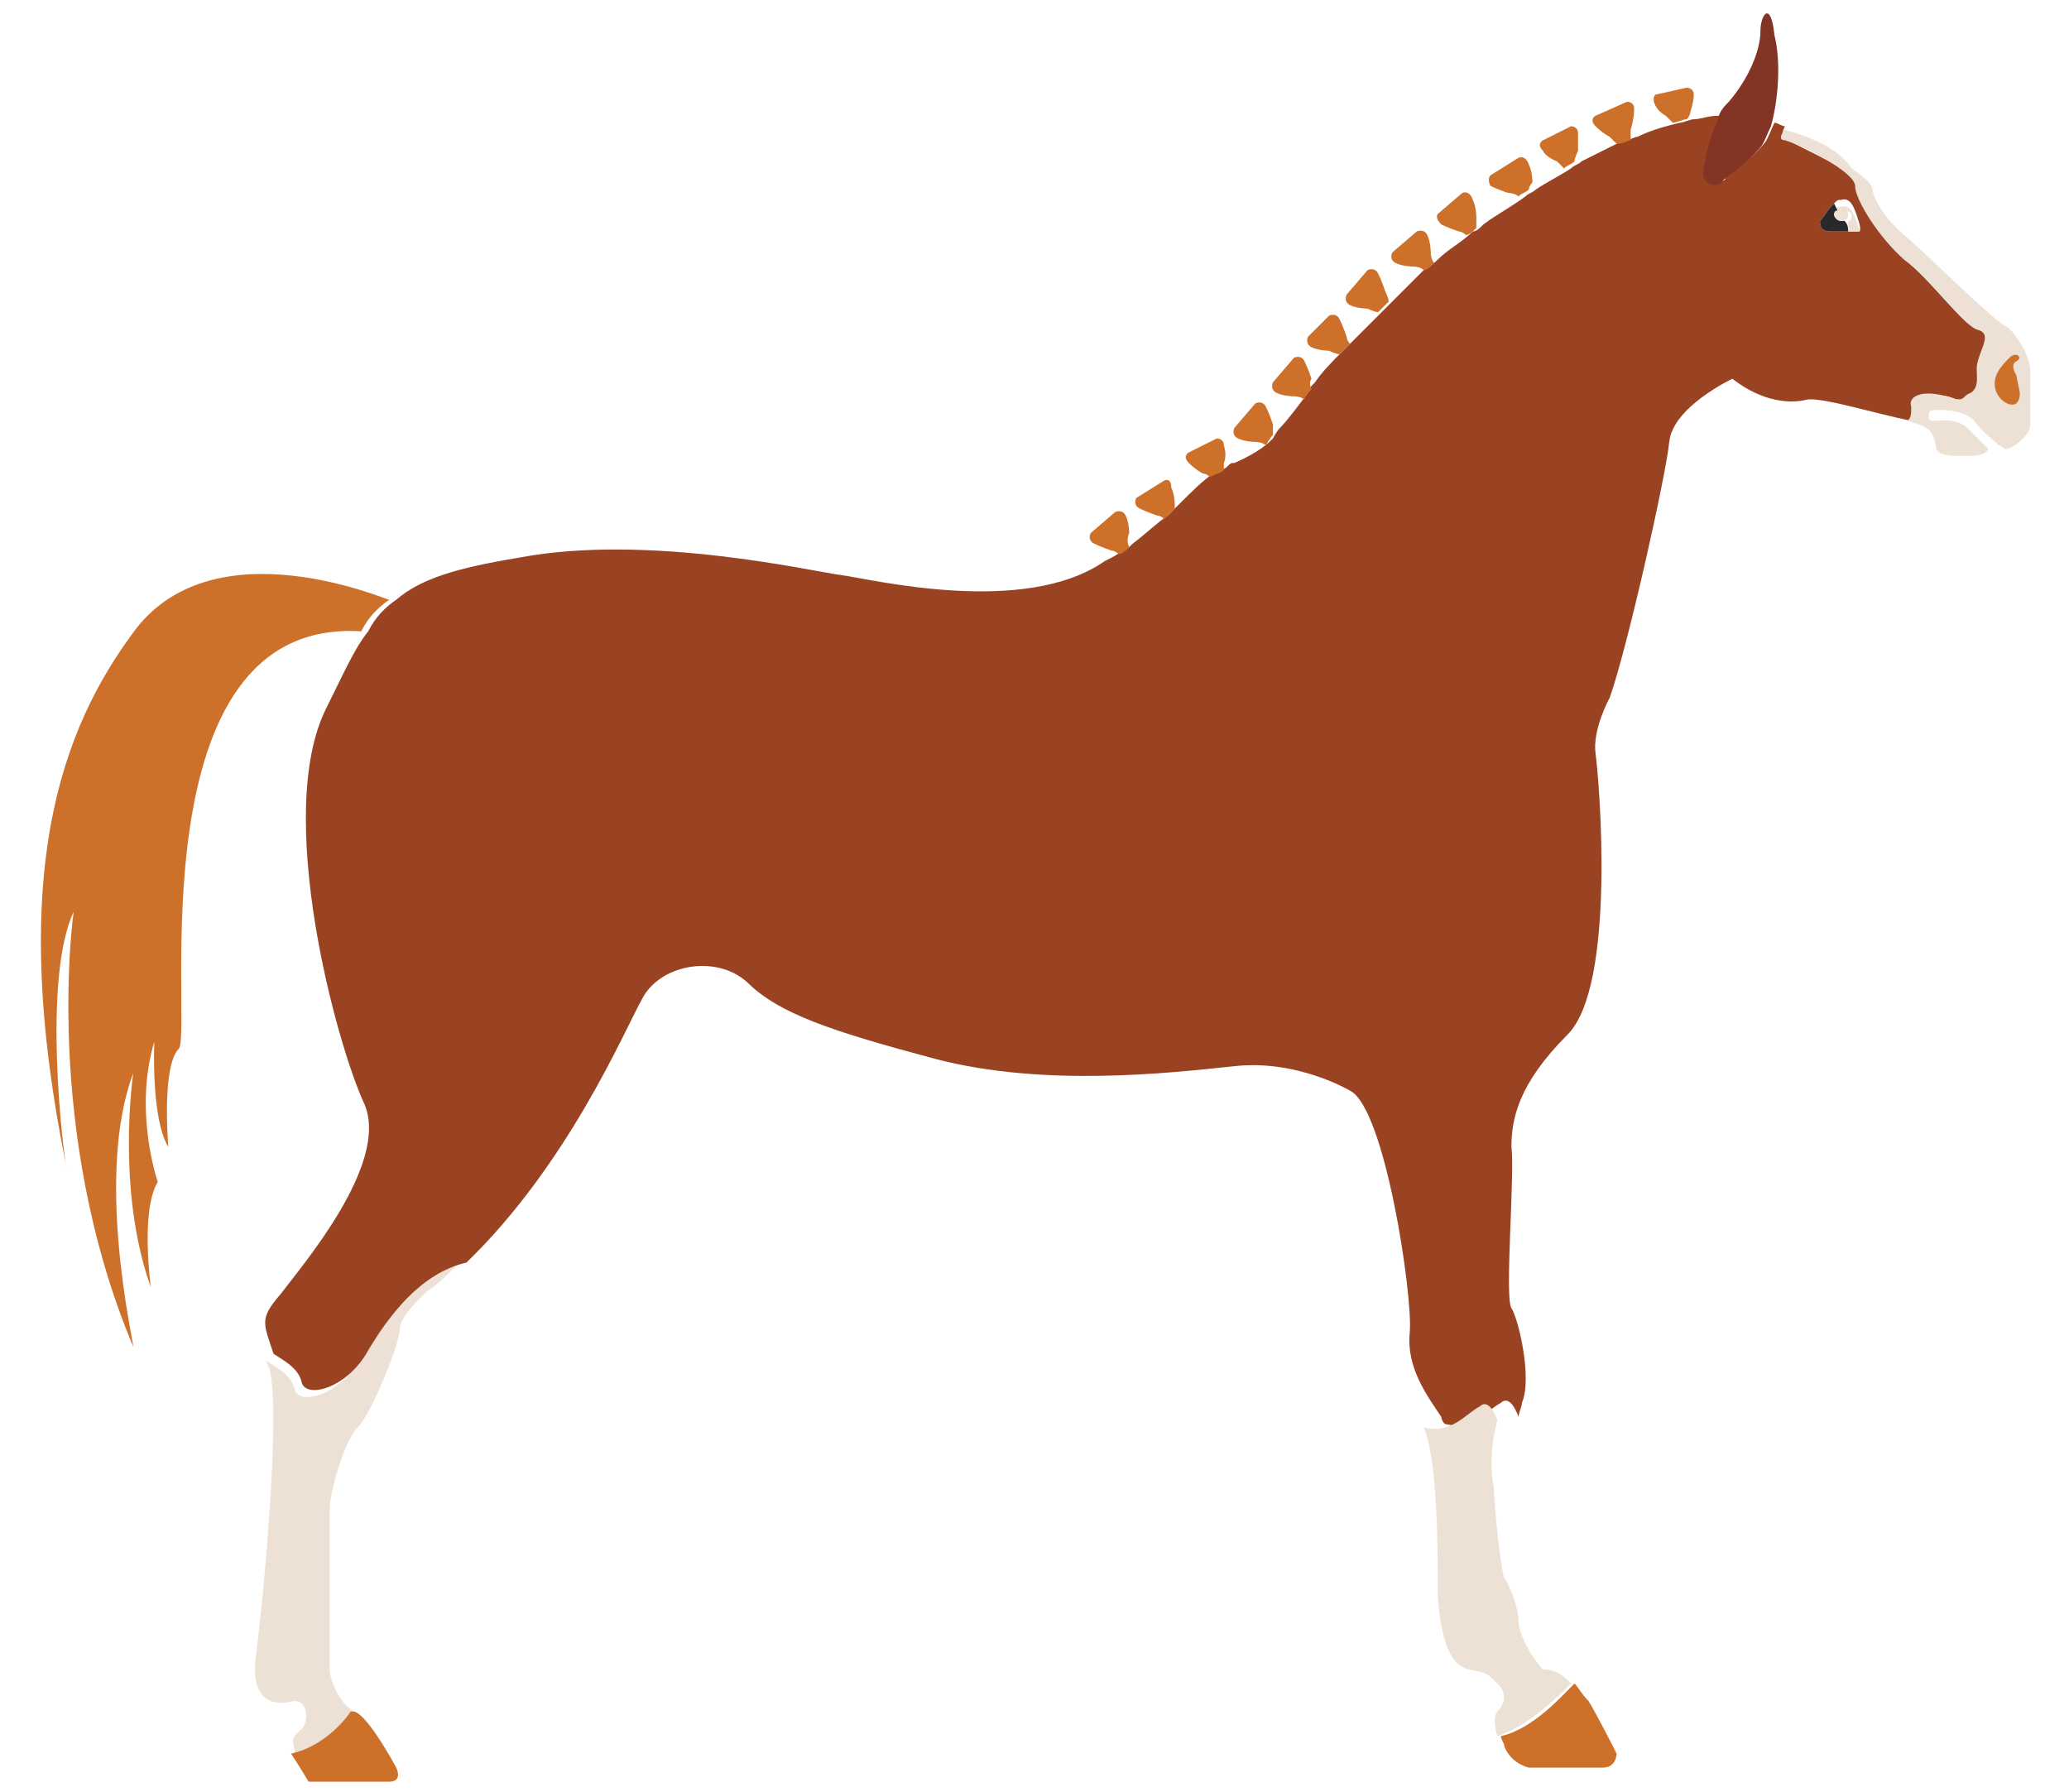 <?xml version="1.0" encoding="utf-8"?>
<!-- Generator: Adobe Illustrator 24.1.0, SVG Export Plug-In . SVG Version: 6.00 Build 0)  -->
<svg version="1.1" id="Layer_1" xmlns="http://www.w3.org/2000/svg" xmlns:xlink="http://www.w3.org/1999/xlink" x="0px" y="0px"
	 width="59px" height="51.1px" viewBox="0 0 59 51.1" style="enable-background:new 0 0 59 51.1;" xml:space="preserve">
<style type="text/css">
	.st0{display:none;}
	.st1{display:inline;fill:#8D8075;}
	.st2{display:inline;fill:#3C3736;}
	.st3{display:inline;fill:#2A2929;}
	.st4{display:inline;}
	.st5{fill:#2A2929;}
	.st6{fill:#FFFFFF;}
	.st7{fill:#090C11;}
	.st8{display:inline;fill:#090C11;}
	.st9{display:inline;fill:#D9A970;}
	.st10{display:inline;fill:#ECE1D4;}
	.st11{display:inline;fill:#7C2829;}
	.st12{display:inline;fill:#54262A;}
	.st13{display:inline;fill:#65262C;}
	.st14{display:inline;fill:#B6926E;}
	.st15{display:inline;fill:#CEA373;}
	.st16{display:inline;fill:none;stroke:#312C2E;stroke-width:0.243;stroke-miterlimit:10;}
	.st17{fill:#ECE1D4;}
	.st18{fill:#CD712A;}
	.st19{fill:#994323;}
	.st20{fill:#843424;}
</style>
<g class="st0">
	<path class="st1" d="M13.4,50.8c-2.1,0.5-3.3,0-3.3,0l-0.3-1c0.8-0.7,2.1-1.1,2.7-1.3c0.5,0.5,0.7,1.6,1,1.9
		C13.9,50.8,13.4,50.8,13.4,50.8z"/>
	<path class="st2" d="M53.5,8.9c-0.1,0.1-0.3,0.2-0.2,0.3c0.2,0.2,0.4,0.6,0.3,1.1c0,0-0.3-0.6-0.6-0.8c-0.2-0.2-0.4-0.4-0.4-0.6
		c0,0.2-0.1,0.4,0,0.7c0.2,0.5-0.1,0.5-0.1,0.5s0-0.3-0.3-0.5c-0.3-0.2-0.7-1-0.7-1.6c0-0.5-0.2-0.8-0.4-1c0,0-0.7-0.3-0.9-0.8
		S49.6,6,49.3,5.7c0,0,0,0-0.1,0c-0.1-0.1-0.3-0.2-0.5-0.5c0,0,0,0,0-0.1c0,0,0,0,0-0.1c0,0,0,0,0-0.1c0,0,0,0,0-0.1c0,0,0,0,0-0.1
		c0-0.1-0.1-0.1-0.1-0.2c0,0,0-0.1,0-0.1c0,0,0-0.1,0-0.1c0,0,0-0.1,0-0.1c0,0,0-0.1,0-0.1c0,0,0-0.1,0-0.1c0,0,0,0,0-0.1
		c0,0,0,0,0-0.1c0,0,0,0,0-0.1c0,0,0,0,0-0.1c0,0,0,0,0,0c0,0,0,0-0.1,0c0,0,0,0-0.1,0c0,0,0,0,0,0c0,0,0,0,0,0c0,0,0,0-0.1,0
		c0,0,0,0-0.1,0c0,0,0,0,0,0c0,0,0,0,0,0c-0.2,0-0.4-0.1-0.4-0.1c0,0,0,0-0.1-0.1c0-0.1-0.2-0.3-0.2-0.7c-0.3,0.2-0.6,0.6-0.5,0.9
		c0,0.1,0,0.3,0,0.4c0,0.3-0.3,0.5-0.5,0.6c-0.2,0.1-0.5,0.2-0.7,0.5c-0.3,0.3-0.2,0.9,0.1,1.2C45.8,6.8,46,7,46.1,7.3
		c0.1,0.5-0.5,0.9-0.4,1.4c-0.2-0.2-0.2-0.5-0.1-0.8c0-0.1,0.1-0.2,0.1-0.2c0.1-0.3-0.3-0.5-0.5-0.6c0.3,0.2,0.2,0.7,0,1
		c-0.2,0.3-0.4,0.6-0.3,1c0.1,0.3,0.4,0.6,0.3,0.8c-0.1,0.1-0.2,0.2-0.3,0.3c0,0-0.1,0.1-0.1,0.1c-0.1-0.1-0.1-0.2-0.2-0.3
		c0-0.1-0.1-0.1-0.1-0.2c-0.1-0.2-0.1-0.5-0.1-0.7c0,0-0.1,0.1-0.1,0.1C44.1,9.4,44,9.5,44,9.6c0,0.2,0.2,0.3,0.3,0.4
		c0.1,0.2,0.1,0.3,0,0.5c-0.2,0.1-0.3,0.2-0.4,0.3c-0.2,0.2-0.2,0.5-0.1,0.7c0.1,0.1,0.1,0.2,0.2,0.2c0.2,0.3,0.2,0.7-0.1,1
		c-0.1,0.1-0.1,0.1-0.2,0.2c-0.2,0.2-0.1,0.5,0.1,0.8c-0.1-0.1-0.3-0.2-0.4-0.4c-0.1-0.1-0.3-0.3-0.2-0.5c0.1-0.3,0.4-0.4,0.5-0.6
		c-0.1-0.1-0.2-0.2-0.3-0.4c0,0.2-0.1,0.5-0.3,0.7c-0.1,0.1-0.4,0.2-0.4,0.4c-0.1,0.2,0.1,0.5,0.3,0.7c0.3,0.4,0.5,0.9,0.2,1.3
		c-0.1,0.2-0.4,0.3-0.5,0.5c-0.2,0.3,0,0.8-0.2,1.2c-0.1,0.2-0.3,0.3-0.4,0.5c-0.3,0.4-0.4,0.9-0.2,1.4c-0.4-0.2-0.6-0.7-0.5-1.1
		c0-0.2,0.1-0.4,0.1-0.7c0-0.1,0-0.2-0.1-0.3c0,0.2-0.1,0.5-0.2,0.8c-0.2,0.3-0.4,0.6-0.4,1c0,0.2,0.1,0.3,0.1,0.5
		c0.1,0.6-0.1,1.2-0.6,1.5c0.2-0.3,0.4-0.8,0.3-1.1c-0.1-0.1-0.2-0.2-0.2-0.4c-0.2-0.4-0.2-0.9,0-1.2c-0.2,0.3-0.5,0.7-0.5,1.1
		c0,0.3,0.1,0.7,0.1,1c0.1,0.3,0.1,0.7-0.2,0.9c-0.1,0.1-0.2,0.2-0.3,0.3c-0.3,0.3-0.4,0.7-0.4,1c-0.2-0.8,0-1.8,0-1.8
		c-0.6,0.6-0.6,1.4-0.5,1.8c0.1,0.5-0.1,0.9-0.5,1.1c-0.4,0.2-0.8,1.3-0.8,1.3s-0.5-0.8-0.1-1.3c0.4-0.5-0.5-0.6-0.6-0.1
		c-0.2,0.5-0.8,1.2-1.4,1.3c-0.6,0.1-1,0.9-1,0.9c-0.2-0.8,0.2-1.1,0.4-1.2c0.2-0.1,1-1,1-1s-0.9,0-1.4,0.8c-0.5,0.8-2,1.1-2,1.1
		c0.8-0.5,0.6-1.4,0.6-1.4c-0.1,0.5-0.8,0.9-1.5,0.9s-1.6,1-1.6,1c0-0.9,0.9-1.6,1.3-1.8c0.4-0.2,0.2-0.8,0.2-0.8
		c-1.4,0.2-2.2,2.2-2.2,2.2c-0.3-1.4,1-2.8,1-2.8c-1,0.1-1.5,2-1.5,2c0-0.7,0.5-2.5,1.3-2.7c0.8-0.3,1.1-2.1,1.1-2.5
		c0-0.4,0.7-1.2,0.7-1.3c0,0-0.5,0.4-1.1,0.5c-0.6,0.1-5.8,0.6-9.3-0.8c0,0-4.6-1.6-8.4,1.7c-0.6,0.5-1,1-1.4,1.4
		c-2.2,2.8-1.6,5.6-1.1,7c0.6,1.6,1.7,4.8,0.5,6.3c-1.2,1.5-2.9,3-2.6,3.7c0.3,0.6,1,7.9,0.8,8.3c-0.2,0.4-0.5,0.9-0.4,1.3
		c0.1,0.4,0.4,0.8,0.7,0.8s0.4,0.5,0,0.8c0,0-0.1,0.1-0.1,0.1c-0.3,0.4-0.3,1-0.2,1.6c0,0-0.1-0.3,0.2-0.5C9.2,49.2,9.3,49,9.3,49
		s0,0.5-0.2,0.6c-0.1,0.2-0.2,0.6,0,0.9c0,0,0.3-0.9,0.6-1l0.1,0.3c0.8-0.7,2.1-1.1,2.7-1.3c0,0,0,0-0.1-0.1
		c-0.5-0.5-1.1-2.2-1.4-4.2s-0.7-4.6,0.5-5.5c1.1-0.9,6.2-6.6,6.7-8.4c0.5-1.8,2.7-1.5,3.9-0.9c1.2,0.6,4,2,6.9,2s10-0.4,10.1,0.3
		c0.1,0.7,0.3,5.8,0.3,5.8s-0.4,1.1-0.3,1.5c0.1,0.4,0.4,1.1,0.7,1.7c0.3,0.6,0.4,3.2,0.1,4.8s-0.5,2.1-0.5,2.8
		c0.1,0.7,0,1.4-0.4,1.5c0.1,0,0.7-0.2,0.7-0.8c0-0.6,0.2-0.9,0.2-0.9s0,1.2,0,1.4c0.1,0.2-0.3,0.8-0.9,0.8c0,0,1,0.1,1.2-0.2
		c0,0,0.1,0.3,0.5,0.4c0,0-0.2-0.7,0-0.9c0,0,0.1,0.1,0.2,0.3c0.9-1,2.4-1.3,2.9-1.4c-0.5-0.5-0.9-1-1-1.1c-0.3-0.3-1-4.7-0.7-5.9
		c0.3-1.2,0.5-3,0.2-3.6c-0.3-0.7,0.4-4.3,0.7-4.9c0.3-0.6,0.3-1.5,0.3-2.2c0,0,0.8-1.2,1.5-1.8c0.7-0.6,2-3.1,1.6-5.2
		c-0.5-2.2,0.5-4.5,0.5-5.4c0-0.8,0-5.3,0.5-6.7c0,0,2.8,1.4,3.6,2.5c0,0,0.2,0.2,0.2,0.7c0,0,0.1,0.8,1,0.8c0.1,0,0.1,0,0.2,0
		c-0.1-0.1-0.2-0.2-0.3-0.4c-0.1-0.4-0.7-1.8-1.2-2.1c0,0,0,0,0-0.1c0,0,0,0,0.1,0c0.6,0.3,1.1,1.6,1.3,2.2c0.1,0.2,0.2,0.4,0.4,0.5
		c0.5,0,0.6-0.1,1,0c0.4,0.1,0.8,0,0.9-0.4c0.1-0.4,0.8-1.2,0.8-1.5C55.5,13.4,54.7,10.5,53.5,8.9z M53.9,14.4
		c-0.3,0-0.5-0.1-0.5-0.5c0-0.4,0.2-0.7,0.4-0.9c0.2-0.2,0.2,0,0.2,0s-0.2,0.3,0,0.5C54.1,13.7,54.2,14.4,53.9,14.4z"/>
	<path class="st3" d="M47.3,3c-0.3,0.2-0.6,0.6-0.5,0.9c0,0.1,0,0.3,0,0.4c0,0.3-0.3,0.5-0.5,0.6c-0.2,0.1-0.5,0.2-0.7,0.5
		c-0.3,0.3-0.2,0.9,0.1,1.2C45.8,6.8,46,7,46.1,7.3c0.1,0.5-0.5,0.9-0.4,1.4c-0.2-0.2-0.2-0.5-0.1-0.8c0-0.1,0.1-0.2,0.1-0.2
		c0.1-0.3-0.3-0.5-0.5-0.6c0.3,0.2,0.2,0.7,0,1c-0.2,0.3-0.4,0.6-0.3,1c0.1,0.3,0.4,0.6,0.3,0.8c-0.1,0.1-0.2,0.2-0.3,0.3
		c0,0-0.1,0.1-0.1,0.1c-0.1-0.1-0.1-0.2-0.2-0.3c0-0.1-0.1-0.1-0.1-0.2c-0.1-0.2-0.1-0.5-0.1-0.7c0,0-0.1,0.1-0.1,0.1
		C44.1,9.4,44,9.5,44,9.6c0,0.2,0.2,0.3,0.3,0.4c0.1,0.2,0.1,0.3,0,0.5c-0.2,0.1-0.3,0.2-0.4,0.3c-0.2,0.2-0.2,0.5-0.1,0.7
		c0.1,0.1,0.1,0.2,0.2,0.2c0.2,0.3,0.2,0.7-0.1,1c-0.1,0.1-0.1,0.1-0.2,0.2c-0.2,0.2-0.1,0.5,0.1,0.8c-0.1-0.1-0.3-0.2-0.4-0.4
		c-0.1-0.1-0.3-0.3-0.2-0.5c0.1-0.3,0.4-0.4,0.5-0.6c-0.1-0.1-0.2-0.2-0.3-0.4c0,0.2-0.1,0.5-0.3,0.7c-0.1,0.1-0.4,0.2-0.4,0.4
		c-0.1,0.2,0.1,0.5,0.3,0.7c0.3,0.4,0.5,0.9,0.2,1.3c-0.1,0.2-0.4,0.3-0.5,0.5c-0.2,0.3,0,0.8-0.2,1.2c-0.1,0.2-0.3,0.3-0.4,0.5
		c-0.3,0.4-0.4,0.9-0.2,1.4c-0.4-0.2-0.6-0.7-0.5-1.1c0-0.2,0.1-0.4,0.1-0.7c0-0.1,0-0.2-0.1-0.3c0,0.2-0.1,0.5-0.2,0.8
		c-0.2,0.3-0.4,0.6-0.4,1c0,0.2,0.1,0.3,0.1,0.5c0.1,0.6-0.1,1.2-0.6,1.5c0.2-0.3,0.4-0.8,0.3-1.1c-0.1-0.1-0.2-0.2-0.2-0.4
		c-0.2-0.4-0.2-0.9,0-1.2c-0.2,0.3-0.5,0.7-0.5,1.1c0,0.3,0.1,0.7,0.1,1c0.1,0.3,0.1,0.7-0.2,0.9c-0.1,0.1-0.2,0.2-0.3,0.3
		c-0.3,0.3-0.4,0.7-0.4,1c-0.2-0.8,0-1.8,0-1.8c-0.6,0.6-0.6,1.4-0.5,1.8c0.1,0.5-0.1,0.9-0.5,1.1c-0.4,0.2-0.8,1.3-0.8,1.3
		s-0.5-0.8-0.1-1.3c0.4-0.5-0.5-0.6-0.6-0.1c-0.2,0.5-0.8,1.2-1.4,1.3c-0.6,0.1-1,0.9-1,0.9c-0.2-0.8,0.2-1.1,0.4-1.2
		c0.2-0.1,1-1,1-1s-0.9,0-1.4,0.8c-0.5,0.8-2,1.1-2,1.1c0.8-0.5,0.6-1.4,0.6-1.4c-0.1,0.5-0.8,0.9-1.5,0.9s-1.6,1-1.6,1
		c0-0.9,0.9-1.6,1.3-1.8c0.4-0.2,0.2-0.8,0.2-0.8c-1.4,0.2-2.2,2.2-2.2,2.2c-0.3-1.4,1-2.8,1-2.8c-1,0.1-1.5,2-1.5,2
		c0-0.7,0.5-2.5,1.3-2.7c0.8-0.3,1.1-2.1,1.1-2.5c0-0.4,0.7-1.2,0.7-1.3c0,0,0,0,0,0c0.3-0.4,2.1-1.6,2.5-1.8
		c0.4-0.2,0.4-0.7,0.4-1.1c0.1-0.4,0.3-0.5,0.5-0.6c0.2-0.1,0.5-0.3,0.6-0.6c0.1-0.3,0.3-0.5,0.6-0.6c0.3-0.1,0.5-0.2,0.6-0.6
		c0.1-0.3,0.3-0.8,0.6-1c0.3-0.3,0.2-0.9,0.3-1.3c0.1-0.4,0.7-0.8,0.7-0.8c-0.6-0.1-0.9,0.5-0.9,0.5c0-0.3,0.3-1,0.9-1.1
		c0.6-0.1,0.8-0.7,1-1.1c0.2-0.4,0.5-0.5,0.8-0.5c0.2-0.1,0.6-0.4,0.8-0.6c0.3-0.2,0.2-0.3,0-0.3c-0.2,0-0.4,0.1-0.5,0.3
		C40.3,6.2,40,6.4,40,6.4c0.2-0.3,0.3-1.1,0.9-1.1c0.6,0,0.8-0.1,0.9-0.4c0.1-0.2,0.1-0.4,0.3-0.5c0.2-0.1,0.7-0.2,0.7-0.4
		c0-0.2,0.7-0.5,0.9-0.6c0.2-0.1,0.7-0.3,0.8-0.6c0.1-0.2-0.5,0-0.6,0.2c-0.1,0.2-0.2,0.3-0.5,0.4c-0.2,0.2-0.6,0.1-0.6,0.1
		c0.3,0,0.6-0.3,0.8-0.8c0.2-0.5,0.6-0.4,0.9-0.4c0.3,0,0.5,0.1,1-0.3c0.5-0.4,0.7-0.3,1.1-0.2C46.8,2,46.9,2,47.3,1.9
		C47.2,2.4,47.2,2.8,47.3,3z"/>
	<path class="st3" d="M53.5,8.9C53.5,8.9,53.5,8.9,53.5,8.9C53.5,8.9,53.5,8.9,53.5,8.9c-0.1,0.1-0.3,0.2-0.2,0.3
		c0.2,0.2,0.4,0.6,0.3,1.1c0,0-0.3-0.6-0.6-0.8c-0.2-0.2-0.4-0.4-0.4-0.6c0,0.2-0.1,0.4,0,0.7c0.2,0.5-0.1,0.5-0.1,0.5
		s0-0.3-0.3-0.5c-0.3-0.2-0.7-1-0.7-1.6c0-0.5-0.2-0.8-0.4-1c0,0-0.7-0.3-0.9-0.8S49.6,6,49.3,5.7c0,0,0,0-0.1,0
		c-0.1-0.1-0.3-0.2-0.5-0.5c0,0,0,0,0-0.1c0,0,0,0,0-0.1c0,0,0,0,0-0.1c0,0,0,0,0-0.1c0,0,0,0,0-0.1c0-0.1-0.1-0.1-0.1-0.2
		c0,0,0-0.1,0-0.1c0,0,0-0.1,0-0.1c0,0,0-0.1,0-0.1c0,0,0-0.1,0-0.1c0,0,0-0.1,0-0.1c0,0,0,0,0-0.1c0,0,0,0,0-0.1c0,0,0,0,0-0.1
		c0,0,0,0,0-0.1c0,0,0,0,0,0c0,0,0,0,0,0h0c0,0,0,0,0.1,0c0,0,0,0,0,0c0,0,0.2-0.2,0.3-0.6c0-0.1,0.1-0.3,0.1-0.5c0-0.3,0-0.6,0-0.8
		c0.4,0,0.8,0.1,1,0.2c0.1,0,0.1,0.1,0.2,0.1c0,0,0,0,0,0c0.3,0.1,0.7,0.2,0.7,0.2c0.2,0,0.5,0.1,0.7,0.3c1,0.6,1.4,2,1.6,2.2
		c0.3,0.2,0.6,0.6,0.7,1c0.1,0.4-0.1,0.5,0.1,0.8C54,7,54,7.2,53.9,7.6C53.8,8,53.9,8,54,8.4c0.1,0.4,0.1,0.9,0.1,0.9
		C54,9.1,53.6,8.9,53.5,8.9z"/>
	<path class="st3" d="M48.4,3.8L48.4,3.8C48.4,3.8,48.4,3.8,48.4,3.8C48.4,3.8,48.4,3.8,48.4,3.8z"/>
	<path class="st1" d="M45.5,50.7c-1,0.6-3,0.3-3.4,0.2c-0.3-0.1-0.7-0.7-0.9-1c0.9-1,2.4-1.3,2.9-1.4c0.6,0.7,1.2,1.4,1.4,1.7
		C45.9,50.7,45.5,50.7,45.5,50.7z"/>
	<path class="st3" d="M53.9,14.4c-0.3,0-0.5-0.1-0.5-0.5c0-0.4,0.2-0.7,0.4-0.9c0.2-0.2,0.2,0,0.2,0s-0.2,0.3,0,0.5
		C54.1,13.7,54.2,14.4,53.9,14.4z"/>
	<g class="st4">
		<path class="st5" d="M52.9,15.6c-0.1,0-0.1,0-0.2,0c-0.1-0.1-0.2-0.2-0.3-0.4c-0.1-0.4-0.7-1.8-1.2-2.1c0,0,0,0,0-0.1
			c0,0,0,0,0.1,0c0.6,0.3,1.1,1.6,1.3,2.2C52.6,15.4,52.8,15.5,52.9,15.6z"/>
	</g>
	<g class="st4">
		<path class="st6" d="M50.3,7.3c0,0,0,0-0.3,0c-0.3,0-0.6-0.2-0.7-0.3c-0.1-0.1-0.3-0.2-0.2-0.3c0.1,0,0.2-0.2,0.3-0.2
			c-0.1,0.1-0.1,0.2-0.1,0.3c0,0.2,0.2,0.4,0.4,0.4c0.2,0,0.4-0.2,0.4-0.4c0-0.1,0-0.1,0-0.2c0.1,0.1,0.2,0.3,0.2,0.5
			C50.5,7.4,50.3,7.3,50.3,7.3z"/>
		<path class="st7" d="M50.2,6.6c-0.1-0.1-0.2-0.1-0.3-0.1c-0.1,0-0.2,0-0.3,0.1c-0.1,0.1-0.1,0.2-0.1,0.3c0,0.2,0.2,0.4,0.4,0.4
			c0.2,0,0.4-0.2,0.4-0.4C50.2,6.7,50.2,6.7,50.2,6.6z M49.7,6.7C49.7,6.7,49.6,6.7,49.7,6.7c-0.1-0.1,0-0.2,0-0.2
			C49.8,6.6,49.8,6.6,49.7,6.7C49.8,6.7,49.8,6.7,49.7,6.7z"/>
		<path class="st6" d="M49.8,6.6C49.8,6.7,49.8,6.7,49.8,6.6c-0.1,0.1-0.2,0-0.2,0C49.6,6.6,49.7,6.6,49.8,6.6
			C49.8,6.6,49.8,6.6,49.8,6.6z"/>
	</g>
	<path class="st2" d="M48.9,1.9c0,0.2,0,0.5,0,0.8c0,0.2,0,0.4-0.1,0.5c-0.1,0.4-0.3,0.5-0.3,0.6c0,0,0,0,0,0c0,0,0,0-0.1,0
		c0.3-0.5,0.2-1.4,0.1-1.5c0,0,0-0.2-0.1-0.4c0-0.4,0-1,0-1.3c0-0.4-0.4-0.3-0.4-0.3c0.4-0.4,0.8-0.3,0.7-0.1
		c-0.1,0.2-0.1,0.6,0,0.9C48.8,1.2,48.9,1.5,48.9,1.9z"/>
	<path class="st8" d="M48.4,3.8L48.4,3.8C48.4,3.8,48.4,3.8,48.4,3.8c-0.1,0-0.1,0-0.1,0c0,0,0,0-0.1,0c0,0,0,0,0,0c0,0,0,0,0,0
		c0,0,0,0-0.1,0c0,0,0,0-0.1,0c0,0,0,0,0,0c0,0,0,0,0,0c-0.2,0-0.4-0.1-0.4-0.1c0,0,0,0-0.1-0.1c0-0.1-0.2-0.3-0.2-0.7
		c0-0.3,0-0.6,0-1.1c0-0.2,0.1-0.4,0.2-0.6c0.2-0.5,0.4-0.8,0.6-1c0,0,0.4-0.1,0.4,0.3c0,0.3,0,0.9,0,1.3c0,0.2,0,0.4,0.1,0.4
		C48.6,2.3,48.7,3.3,48.4,3.8z"/>
	<path class="st3" d="M10.7,33.4c-1.2,1.5-2.9,3-2.6,3.7c0.3,0.6,1,7.9,0.8,8.3c-0.2,0.4-0.5,0.9-0.4,1.3c0.1,0.4,0.4,0.8,0.7,0.8
		s0.4,0.5,0,0.8c0,0-0.1,0.1-0.1,0.1c-0.2-0.1-0.4-0.1-0.8,0c-0.7,0.1-1.2,0-1.2,0c0.2-0.4,0.4-1.4,0.4-1.6
		c-0.2,0.9-0.8,1.5-0.8,1.5c-0.2-0.2-0.8-0.2-0.8-0.2c0.3-0.2,0.7-1.4,0.6-1.8c0-0.4,0.3-1.1,0.3-1.2c0,0,0,0-0.1,0
		c-0.1,0-0.5,0.5-0.6,1.4c-0.1,0.9-0.7,1.3-0.7,1.3c-0.1-0.2-0.6-0.2-1-0.1c-0.5,0.1-0.9-0.4-0.9-0.4c0.9-0.6,1.4-2.6,1.4-2.6
		c-0.4,1-1.3,1.3-1.4,1.3c1-0.7,1.1-2.1,1.2-2.5c0-0.4,0.6-1.1,0.6-1.1c-0.8,0.1-1.1,1.2-1.1,1.2c-0.1-1,0.5-1.2,1-1.8
		c0.5-0.6,0.7-1.6,0.7-1.6c-0.9,0.4-1,1.8-1,1.8c-0.1-1.7,0.8-2.4,1.1-2.7c0.3-0.3-0.1-0.4,0.1-1C6.3,37.7,7,37.6,6.7,37
		c-0.3-0.6,0.1-1.4,0.1-1.4c-0.3,0.2-0.3,0.8-0.3,0.8c-0.1-0.6,0-1.1,0.5-1.5c0.5-0.4,0.2-1.3,0.1-1.9c0-0.5,0.4-1.4,0.4-1.4
		c-0.5,0.2-0.6,1.2-0.6,1.2c-0.1-0.4,0.1-1.4,0.4-1.9c0.4-0.5,0.3-0.8,0.3-1.7C7.5,28.2,8,27.6,8,27.6c-0.4,0-0.5,0.5-0.5,0.5
		c0-0.4,0.4-1,0.7-1.3c0.3-0.3,0.3-0.9,0.3-0.9c-0.2,0.1-0.3,0.5-0.3,0.5c0-0.3,0.2-1,0.4-1.2c0.3-0.2,0.3-1.2,0.3-1.2
		c0.4-2.2,1.6-3.3,2.3-3.8c-2.2,2.8-1.6,5.6-1.1,7C10.7,28.7,11.9,31.9,10.7,33.4z"/>
	<path class="st8" d="M51.4,0.9v1.8c-0.2-0.1-0.4-0.2-0.7-0.3c0,0-0.4-0.1-0.7-0.2c0,0,1.1-0.7,1-1.5C50.9-0.2,51.4,0.6,51.4,0.9z"
		/>
</g>
<g class="st0">
	<path class="st9" d="M10.1,47.5c-1,0.3-2.8,0-2.8,0s-0.2-0.3-0.3-0.4c-0.1-0.1,0-0.4,0-0.5c0.9-0.2,1.8-0.8,2.2-1.1
		c0.3,0.4,0.7,1.1,0.9,1.4C10.5,47.4,10.1,47.5,10.1,47.5z"/>
	<path class="st10" d="M7.3,45c-0.1-0.3-0.4-0.7-0.7-0.8c-0.3-0.1-0.1-1.1-0.1-1.1c0.2-0.8,0.3-2.6,0.4-4.4c0.2-0.2,0.5-0.5,0.5-0.8
		c0-0.5,0.4-1.7,0.6-1.3c0.2,0.4,0.3,0.8,0.6,0.6C8.6,37.1,8.9,37,9.1,37c-0.5,2-0.5,6.8-0.5,7.2c0,0.4,0.4,1,0.6,1.2
		c0,0,0.1,0.1,0.1,0.2c-0.5,0.3-1.4,0.9-2.2,1.1c0-0.1,0-0.1,0.1-0.1C7.3,46.5,7.3,45.4,7.3,45z"/>
	<path class="st11" d="M49.4,9c-0.1,0-0.3,0-0.3,0c-0.1,0-0.3,0-0.4,0l0,0c-0.2,0-0.3,0-0.4-0.1c-0.2-0.1-0.4-0.2,0.1-0.4
		c0,0,0,0,0.1,0c0.6-0.2,0.8,0.1,0.9,0.3C49.6,8.9,49.5,9,49.4,9z M54.2,13.8c0,0.2-0.3,0-0.4,0c-0.2-0.1-0.3-0.7-0.1-0.9
		c0.1-0.1,0.2-0.1,0.2,0c0,0.1-0.1,0.1-0.1,0.2c0,0,0,0,0,0.1c0,0.1,0.1,0.2,0.2,0.3c0,0,0.1,0.1,0.2,0.1
		C54.3,13.7,54.2,13.8,54.2,13.8z M54.6,13.4c0,0-0.4-0.1-0.5-0.3c-0.1-0.2-0.3-0.6-0.6-0.6c-0.3,0-0.8-1.2-0.9-1.3
		c-0.1-0.2-0.7-0.5-1.1-0.8c-0.4-0.3-0.3-0.8-0.6-1.2c-0.3-0.4-1.1-1.4-1.4-1.5c-0.3-0.1-0.2-0.6-0.2-0.9C49.2,6.6,49,6.5,49,6.4
		c0,0,0.1,0.5-0.1,0.9c0,0,0-0.3-0.2-0.6c0,0-0.1,0.8-0.3,1c0,0-0.5-0.4-0.7-0.4c0,0,0.3-0.4,0.3-0.7c0,0-0.3,0.6-0.6,0.7
		c0,0,0.2-0.5,0-0.8c-0.1,0.2-0.1,0.6-0.4,0.5c0,0-0.1,0-0.3-0.5c0,0,0,0,0,0c0-0.1,0-0.3,0-0.5c-0.6,0.1-1.5,0.4-2.8,1
		c0,0-0.4,0.3-1,0.4c-0.6,0.1-1.9,0.9-2.7,1.3c-0.8,0.4-5.1,2.8-7.9,4.9c0,0-0.1,0-0.2,0.1c0,0,0,0,0,0c-0.2,0.1-0.4,0.2-0.7,0.4
		c-0.5,0.2-2.5,1.3-3.2,1.8c-0.7,0.5-2.8,0.5-3.7,0.4c-0.9-0.1-5.7-0.7-6.3-1c-0.6-0.3-3.4-0.7-5.3,0.1c-0.6,0.3-1.5,0.6-2.3,1
		c-1.6,0.9-3.1,2.3-3.4,5c0,0-0.1,1.7,0.5,3.6v0c0,0,0,0,0,0c0,0,0,0,0,0c0,0,0,0,0,0c0.2,0.7,0.5,1.4,1,2.1c0.8,1.3,0.5,2.6,0,3.7
		c-0.1,0.1-0.1,0.3-0.2,0.4c-0.5,0.9-1.2,1.6-1.2,1.6s-0.6,0.4-0.5,1c0,0.2,0.1,0.9,0.1,2c0,0.9,0,2.1,0,3.2
		c0.2-0.2,0.5-0.5,0.5-0.8c0-0.5,0.4-1.7,0.6-1.3c0.2,0.4,0.3,0.8,0.6,0.6C8.6,37.1,8.9,37,9.1,37c0-0.2,0.1-0.3,0.1-0.5
		c0.6-1.5,2.3-4.4,3-5.6c0.7-1.1,3.5-5.4,4.9-4.7c1.4,0.8,4.8,2.7,7.5,2.5c2.7-0.2,8.4-0.5,8.7,0c0.3,0.5,1.1,5.6,1,6.7
		c-0.1,1.1-0.4,1.9-0.2,2.3c0.1,0.1,0.1,0.3,0.2,0.6c0,0,0-0.8,0.2-0.5c0.2,0.3,0.1,1.4,0.5,1.2c0.3-0.2,0.7-1,1.2-1
		c0.1-0.4,0.4-1.3,0.3-1.9c-0.2-0.7,0.6-4.1,0.6-4.9c0.1-0.7,0.5-2.7,0.5-2.8c0-0.2,2.5-0.8,2.8-2.7c0.3-1.9,0.4-3.6,0.9-4.4
		c0.5-0.8,4.4-7.2,4.7-7.6c0.3-0.4,0.7-0.4,0.7-0.4s2.2,0.8,2.9,0.8s1.8,0.7,2,1c0.2,0.3,0.7,0.6,1.3,0.5c0.5-0.1,0.6-0.1,0.7-0.3
		c-0.4-0.3-1-0.9-1.2-1.1c-0.1-0.2-0.5-0.3-0.6-0.3c-0.1,0-0.1-0.1-0.1-0.1c0-0.1,0.1-0.1,0.1-0.1c0.1,0,0.6,0.1,0.8,0.4
		c0.2,0.2,0.8,0.8,1.2,1c0.1,0,0.1,0,0.2,0c0.1,0,0.7,0,0.8-0.9C54.8,14,54.7,13.7,54.6,13.4z"/>
	<path class="st9" d="M38.8,47.4c0,0-1.9,0-2.1,0c-0.3,0-0.6-0.3-0.6-0.5c0-0.1-0.1-0.4-0.1-0.8c1.1-0.2,1.7-0.7,2-1
		c0.6,0.4,0.9,1.2,1.2,1.8C39.4,47.5,38.8,47.4,38.8,47.4z"/>
	<path class="st10" d="M38,45.1c-0.3,0.3-0.9,0.8-2,1c0-0.3-0.1-0.6-0.1-0.8c0-0.6-1-1.3-1-1.3s-1-0.1-0.5-1.4
		c0.4-1,0.3-3.1,0.1-4.1c0,0,0-0.8,0.2-0.5c0.2,0.3,0.1,1.4,0.5,1.2c0.3-0.2,0.7-1,1.2-1c0,0,0,0.1,0,0.1c0,0.3,0.2,2.9,0.2,3.6
		c0,0.8,0.8,2.8,1.4,3.2C37.9,45.1,37.9,45.1,38,45.1z"/>
	<path class="st10" d="M54.6,13.4c0,0-0.4-0.1-0.5-0.3c-0.1-0.2-0.3-0.6-0.6-0.6c-0.3,0-0.8-1.2-0.9-1.3c-0.1-0.2-0.7-0.5-1.1-0.8
		c-0.4-0.3-0.3-0.8-0.6-1.2c-0.3-0.4-1.1-1.4-1.4-1.5c-0.3-0.1-0.2-0.6-0.2-0.9c0.5,0.5,1.2,0.9,1.2,0.9c0.1,0.2,0.2,0.5,0.4,0.8
		c0.4,0.8,2.7,3.6,3.2,4.1C54.3,12.8,54.5,13.1,54.6,13.4z"/>
	<path class="st12" d="M50.4,7.6c0,0-0.7-0.4-1.2-0.9C49.2,6.6,49,6.5,49,6.4c0,0,0.1,0.5-0.1,0.9c0,0,0-0.3-0.2-0.6
		c0,0-0.1,0.8-0.3,1c0,0-0.5-0.4-0.7-0.4c0,0,0.3-0.4,0.3-0.7c0,0-0.3,0.6-0.6,0.7c0,0,0.2-0.5,0-0.8c0,0,0.1-0.1,0.1-0.1
		c0.1-0.1,0.2-0.3,0.3-0.5c1.8,0,2.5,1.1,2.6,1.3c-0.1-0.2-0.3-0.3-0.4-0.3C50.1,6.9,50.2,7.2,50.4,7.6z"/>
	<path class="st13" d="M47.8,4.4c0,0.6-0.1,1-0.2,1.3c-0.1,0.3-0.2,0.4-0.3,0.5c0,0-0.1,0.1-0.1,0.1c-0.1,0.2-0.1,0.6-0.4,0.5
		c0,0-0.1,0-0.3-0.5c0,0,0,0,0,0c0.2,0.3,0.4,0,0.4,0c0-0.1,0.2-0.3,0.3-0.5c0,0,0-0.1,0-0.1c0-0.2,0.2-1.3,0.1-1.7
		c0-0.4-0.4,0.1-0.4,0.1c0.1-0.1,0.1-0.2,0.2-0.3C47.8,3.2,47.9,3.3,47.8,4.4z"/>
	<path class="st3" d="M47.4,5.6c0,0,0,0.1,0,0.1c0,0.2-0.3,0.5-0.3,0.5c0,0.1-0.3,0.3-0.4,0c0-0.1,0-0.3,0-0.5c0-0.1,0-0.2,0-0.3
		c0.1-0.5,0.2-1,0.4-1.4c0,0,0,0,0,0c0,0,0.4-0.5,0.4-0.1C47.6,4.3,47.4,5.3,47.4,5.6z"/>
	<path class="st12" d="M46.7,5.4c0,0.1,0,0.2,0,0.3c-0.6,0.1-1.5,0.4-2.8,1c0,0-0.4,0.3-1,0.4c-0.6,0.1-1.9,0.9-2.7,1.3
		c-0.8,0.4-5.1,2.8-7.9,4.9c0,0-0.1,0-0.2,0.1c0.3-0.5,0.8-1,1.3-1.5c0,0.1,0.1,0.2,0.1,0.2c0-0.1,0-0.2,0-0.3
		c0.1-0.1,0.3-0.3,0.4-0.4c0,0.1,0.1,0.1,0.1,0.2c0-0.1,0-0.2,0-0.3c0,0,0,0,0,0c0.2-0.1,0.3-0.3,0.5-0.4c0,0.1,0.1,0.2,0.2,0.2
		c0-0.1,0-0.3,0.1-0.4c0.2-0.1,0.4-0.3,0.6-0.4c0.1,0.1,0.2,0.2,0.2,0.3c0-0.1,0-0.2,0-0.3c0,0,0-0.1,0-0.1c0.2-0.1,0.3-0.2,0.5-0.3
		c0.1,0.2,0.2,0.3,0.3,0.5c0-0.2,0-0.4,0-0.6c0,0,0-0.1,0-0.1h0c0.2-0.1,0.4-0.2,0.5-0.3c0,0.1,0.1,0.2,0.2,0.3c0-0.1,0-0.3,0-0.4
		c0.2-0.1,0.4-0.2,0.6-0.3c0,0.1,0.1,0.3,0.2,0.4c0-0.2,0-0.3,0-0.5c0.2-0.1,0.3-0.2,0.5-0.3c0.1,0.1,0.2,0.2,0.2,0.3V8.3
		c0.2-0.1,0.3-0.2,0.5-0.3c0,0.1,0,0.3,0.1,0.4c0-0.2,0.1-0.3,0.1-0.5c0.2-0.1,0.4-0.2,0.6-0.3c0,0.2,0.1,0.3,0.2,0.5
		c0-0.2,0-0.4,0-0.5c0,0,0,0,0-0.1v0c0.2-0.1,0.4-0.2,0.6-0.3h0c0,0.1,0.1,0.2,0.1,0.3C41,7.3,41,7.2,41,7c0.1-0.1,0.3-0.1,0.4-0.2
		c0,0.1,0.1,0.2,0.1,0.2c0.1-0.1,0.1-0.2,0.1-0.3c0.2-0.1,0.3-0.1,0.4-0.2c0.1,0.2,0.3,0.3,0.3,0.3c0-0.1,0-0.3,0-0.4v0
		c0.4-0.2,0.6-0.3,0.6-0.3c-0.1,0.2,0,0.7,0,0.7c-0.1-0.4,0.2-0.7,0.2-0.7c0.2-0.1,0.4-0.1,0.6-0.2c-0.1,0.1-0.1,0.2-0.2,0.3
		c0,0.1-0.1,0.2,0,0.3c0.1-0.1,0.2-0.3,0.3-0.4c0-0.1,0.1-0.1,0.2-0.2h0c0.3-0.1,0.5-0.1,0.8-0.2c-0.1,0.2-0.1,0.3-0.1,0.5
		C44.8,6,45,5.8,45.2,5.6c0.2,0,0.5-0.1,0.7-0.1c0,0.1,0,0.2-0.1,0.3c0.1,0,0.2-0.1,0.2-0.2c0,0,0.1-0.1,0.1-0.1
		C46.3,5.4,46.5,5.4,46.7,5.4z"/>
	<path class="st3" d="M49.4,8.8c-0.1-0.2-0.3-0.5-0.9-0.3c0,0,0,0-0.1,0c0,0,0,0.3,0.3,0.5l0,0c0.1,0,0.3,0,0.4,0c0,0,0.2,0,0.3,0
		C49.5,9,49.6,8.9,49.4,8.8z M48.7,8.7c-0.1,0-0.1,0-0.1-0.1c0-0.1,0-0.1,0.1-0.1c0.1,0,0.1,0,0.1,0.1C48.8,8.7,48.7,8.7,48.7,8.7z"
		/>
	<path class="st14" d="M48.7,8.9c-0.2,0-0.3,0-0.4-0.1c-0.2-0.1-0.4-0.2,0.1-0.4C48.4,8.5,48.4,8.8,48.7,8.9z"/>
	<path class="st10" d="M48.8,8.6c0,0.1,0,0.1-0.1,0.1c-0.1,0-0.1,0-0.1-0.1c0-0.1,0-0.1,0.1-0.1C48.7,8.5,48.8,8.5,48.8,8.6z"/>
	<path class="st3" d="M54.2,13.8c0,0.2-0.3,0-0.4,0c-0.2-0.1-0.3-0.7-0.1-0.9c0.1-0.1,0.2-0.1,0.2,0c0,0.1-0.1,0.1-0.1,0.2
		c0,0,0,0,0,0.1c0,0.1,0.1,0.2,0.2,0.3c0,0,0.1,0.1,0.2,0.1C54.3,13.7,54.2,13.8,54.2,13.8z"/>
	<path class="st12" d="M7.3,21.2c0,0-0.1,1.7,0.5,3.6v0c0,0,0,0,0,0v0c0,0,0,0,0,0c0.1,1.5,0.3,4.3,0.9,5.8
		c-0.1,0.1-0.1,0.3-0.2,0.4c-0.5,0.9-1.2,1.6-1.2,1.6s-0.6,0.4-0.5,1c0,0.2,0.1,0.9,0.1,2c-0.4-0.6-0.7-2.1-0.7-2.1
		C6,34,6.3,35.6,6.3,35.6c-0.7-1-0.6-2.6-0.6-2.6c-0.2,0.5,0,2.1,0,2.1C5.3,34.3,5,32.3,5,32.3c-0.2,0.5,0.1,2.2,0.1,2.3
		c-0.9-2.4-0.4-4.8-0.4-4.8c-0.2,0.2-0.4,2.4-0.4,2.4c0-5,0.7-7.6,0.7-7.7c-0.2,0.3-0.5,1.8-0.5,1.8c0.4-8.3,4.4-9.9,6.2-10.2
		C9.1,17,7.6,18.4,7.3,21.2z"/>
</g>
<g class="st0">
	<path class="st15" d="M13.6,51.1h-3.5v-0.3c0.5,0.1,1-0.2,1-0.2s-0.3-1.4-0.8-2c0.3,0.3,1.3,1.4,1.3,1.9c0,0,0.7-0.2,0.7-0.5
		c-0.1-0.4,0.3-0.6,0.3-0.6s-0.4-1-0.9-1.5c0.4,0.4,1.1,1.2,1.6,1.9c0,0,0,0,0,0.1C13.7,50.2,13.6,51.1,13.6,51.1z"/>
	<path class="st16" d="M11.5,47.6C11.5,47.6,11.5,47.6,11.5,47.6L11.5,47.6C11.6,47.6,11.6,47.6,11.5,47.6
		C11.6,47.6,11.5,47.6,11.5,47.6z"/>
	<path class="st10" d="M11.9,46.1c-0.9-0.6-1.8-3.6-1.7-4.6c0.1-0.6,0.2-1.3,0.4-2c-0.2,0.1-0.4,0.2-0.5,0.4
		c-0.5,0.7-0.9,1.6-1.2,1.3c-0.2-0.2-1-0.3-1.6-0.3c0.1,1.5-0.1,2.4-0.3,2.9c0,0-0.8,3-0.5,4.6c0,0,0.2-1.6,0.5-2.2
		c0,0-0.4,2.2-0.2,3.3c0,0,0.1-0.8,0.4-1.2c0,0-0.2,1.3-0.1,2.2c0,0,0.3-0.2,0.7,0C8,51,8.4,51,8.7,51c0,0,0.4-1.1,0.1-1.8
		c0.1,0.3,0.5,1.4,0.4,1.9c0,0,0.2-0.4,0.7-0.2c0,0,0.1,0,0.1,0c0.5,0.1,1-0.2,1-0.2s-0.3-1.4-0.8-2c0.3,0.3,1.3,1.4,1.3,1.9
		c0,0,0.7-0.2,0.7-0.5c-0.1-0.4,0.3-0.6,0.3-0.6s-0.4-1-0.9-1.5c0.4,0.4,1.1,1.2,1.6,1.9c0,0,0,0,0,0.1c0.2,0.3,0.3,0.6,0.4,0.9
		c0,0,0.4-0.8,0.7-0.9C14.5,49.7,12.8,46.7,11.9,46.1z M11.5,47.6C11.5,47.6,11.5,47.6,11.5,47.6L11.5,47.6L11.5,47.6z M11.6,47.6
		C11.6,47.6,11.6,47.6,11.6,47.6C11.6,47.6,11.6,47.6,11.6,47.6C11.6,47.6,11.6,47.6,11.6,47.6C11.6,47.6,11.6,47.6,11.6,47.6
		c0.1,0.1,0.1,0.1,0.1,0.1C11.6,47.6,11.6,47.6,11.6,47.6z"/>
	<path class="st16" d="M10.3,48.6C10.3,48.5,10.3,48.5,10.3,48.6C10.3,48.5,10.3,48.6,10.3,48.6z"/>
	<path class="st16" d="M11.7,47.7c-0.1-0.1-0.1-0.1-0.2-0.2c0,0,0,0,0,0c0,0,0,0,0,0c0,0,0,0,0,0C11.6,47.6,11.6,47.6,11.7,47.7
		C11.6,47.6,11.6,47.6,11.7,47.7C11.6,47.7,11.7,47.7,11.7,47.7C11.7,47.7,11.7,47.7,11.7,47.7z"/>
	<path class="st2" d="M51.9,8.8c-0.1,0.4-0.6,2.4-0.1,3.8c-0.6,0-1.2,0-1.5,0.1c-1.1,0.1-1.6-0.6-1.6-0.6c-1.5,0.3-3.8,7.1-4.2,7.8
		c-0.3,0.7,0.2,2.9,0.2,5.7c0,2.8-3.1,5.2-3.1,5.2c0,0.4-0.3,1.5-1,2.6c-0.7,1-1.2,3.8-1.1,4.3c0,0.4-0.3,1.6-0.6,2.2
		c-0.3,0.1-0.6,0.1-0.7,0.2c-0.4,0.2-0.7,0.7-0.8,0.3c-0.1-0.4-0.3-0.7-0.6-0.5c-0.3,0.2-0.9,0-0.9,0c-0.1-0.3-0.1-0.6-0.2-1
		c-0.1-0.7,0.5-6.3,0.5-7.1c0-0.9-2.2-0.7-2.2-0.7c-4.5,0.5-10.9-1.1-12.4-1.7s-3.9-1.1-6.3-1.2c-2.4-0.1-3.8,6.1-4,6.8
		S11,36.9,11,36.9s0,0.7-0.1,1.3c-0.1,0.3-0.2,0.8-0.4,1.4c-0.2,0.1-0.4,0.2-0.5,0.4c-0.5,0.7-0.9,1.6-1.2,1.3
		c-0.2-0.2-1-0.3-1.6-0.3c0-0.3-0.1-0.6-0.1-0.9c-0.1-0.8-0.4-1.4-0.6-1.9c-0.3-0.7-0.6-1.3-0.3-2.2c0.6-1.5-0.3-6.3-0.3-6.3
		C3.3,20,6.7,16.9,6.7,16.9c0.1-0.1,0.2-0.3,0.3-0.4c2.5-2.9,8.5-3.5,10-2.7c1.5,0.9,7.1,1.9,8.8,2.1c1.4,0.2,1.9-0.3,2-0.4
		c0.4,0.3,0.8,0.4,1,0.3c0.3-0.2,0.8-0.6,1,0c0.1,0.6,1.1,1.7,1.2,1.8c-0.7-2-0.2-3.7-0.2-3.7c0.1,1.1,0.8,2.6,0.9,2.6
		c-0.5-1.5-0.3-3.2-0.3-3.3c-0.1,1.1,0.7,2.2,0.7,2.2c0.5-0.2,0.6-1.2,0.8-1.7c0.2-0.5,1.1-0.7,1.1-0.7c-0.5-1,0-1.5,0-1.5
		c0.1,0.8,0.9,1.3,0.9,1.3c-0.1-1.6,0.2-2.6,0.5-3c-0.4,0.9-0.1,2.8-0.1,2.8c0.1,0.7,1.1,1.3,1.7,1.6c0.3,0.2,0.6,0.9,0.8,1.4
		c-0.4-1.6-0.1-3.4-0.1-3.4c0,2.1,0.9,3.3,0.9,3.3c-0.4-1.6,0-4.2,0-4.2c0,0.4,0,0.7,0,1.1c0,0,0,0.1,0,0.1c0,0.1,0,0.3,0,0.4
		c0,0.1,0,0.2,0,0.3c0,0,0,0.1,0,0.1c0,0.3,0.1,0.5,0.1,0.7c0,0,0,0.1,0,0.1c0,0.1,0,0.1,0,0.2c0,0.1,0,0.1,0,0.2
		c0,0.2,0.1,0.3,0.1,0.4c0,0.1,0,0.1,0.1,0.2c0,0.1,0.1,0.2,0.1,0.3c0,0,0,0.1,0,0.1c0.2,0.6,0.4,1.1,0.5,1.3c0,0,0,0,0,0
		c0,0.1,0.1,0.1,0.1,0.1c0,0,0,0,0,0c0,0,0,0,0,0s0,0,0,0c-0.1-0.1-0.1-0.3-0.1-0.4c0,0,0-0.1,0-0.1c0,0,0-0.1,0-0.1
		c0-0.1,0-0.1,0-0.2c0-0.1-0.1-0.2-0.1-0.3c0-0.1,0-0.1,0-0.2c0-0.1,0-0.1,0-0.1c0,0,0-0.1,0-0.1c0,0,0-0.1,0-0.1c0-0.1,0-0.2,0-0.2
		c0,0,0-0.1,0-0.1c0-0.1,0-0.1,0-0.2v-0.1c0,0,0-0.1,0-0.1c0-1.2,0.2-2.2,0.2-2.2c-0.1,3,1.4,4,1.4,4.1c-0.9-1.5-0.8-4-0.4-4.7
		c0.4-0.7,0-1.9,0-2c0.6,0.7,0.5,2.1,0.2,2.9c-0.3,0.8,0.3,2.8,0.3,2.8s0,0,0.2,0.1c0.2,0.1,0.5,0.3,0.9,0.1c0.4-0.3,1-1.2,1.6-0.3
		c0.5,0.9,1.2,1.5,1.2,1.5c-0.3-0.7-0.5-2.6-0.5-2.6c0.1,1,1.4,1.9,1.4,1.9c-0.4-0.8-0.7-1.8-0.8-2.6c0.3,1.1,1,2.1,1,2.1
		c-0.1-0.7,0.8-1.5,0.8-1.5c-0.5-0.7-0.4-2.1-0.4-2.1c0.3,1,0.6,1.3,0.7,1.3c-0.6-1.3-0.2-2.6-0.1-3.3c0.1-0.7-0.6-2.4-0.6-2.5
		c0.6,0.8,1,2.4,0.7,3.1c-0.2,0.7,0.3,2,0.3,2c0.3,0.1,0.4-0.5,0.8-0.9c0.4-0.4,0.9-0.1,0.9-0.1c-0.1-0.3-0.1-1.2-0.1-1.2
		c0.2,1.4,0.8,1.4,0.8,1.4c-0.3-0.8,0-1.8,0-1.8c0,0.5,0.2,1,0.4,1.3c0.2,0.3,0.2,0.9,0.2,0.9s0.3-0.4,0-1.1
		c-0.3-0.7,0.1-2.5,0.1-2.5c0.4,0.7,0.2,2.4,0.2,2.4c0.4-1.1,0.3-2.5-0.1-3.1c-0.2-0.3-0.4-0.9-0.6-1.4c0.2,0.4,0.5,0.7,0.5,0.7
		C50.1,7,50,6,50,5.1c0-0.9-0.5-1.8-0.5-1.8C49.7,3.4,50,4.1,50,4.1c-0.1-0.9-0.5-1.8-0.7-2.2c0.4-0.2,0.5-0.6,0.5-0.8
		c0-0.2,0.1-0.5,0.3-0.8c0.2-0.4,0.5-0.4,0.5,0.1c0.1,0.5,0,1.7,0,1.7s-0.4,0.8-0.3,1.8c0,0,0.1-0.5,0.3-0.7c0,0-0.1,0.7-0.2,1
		c-0.1,0.1-0.1,0.3-0.1,0.7c0,0,0,0,0,0.1c0,0.1,0,0.1,0,0.2c0,0.1,0,0.1,0,0.2c0,0,0,0.1,0,0.1c0,0,0,0.1,0,0.1c0,0.1,0,0.1,0,0.2
		c0,0,0,0,0,0c0,0,0,0,0-0.1c0,0,0,0,0,0v0c0,0,0,0,0,0c0-0.2,0-0.6,0.2-0.8c0,0-0.2,1.6,0.5,2.8c0,0-0.1-1.3,0.3-1.7
		c0,0.1-0.4,1.5,0.1,2.6c0,0-0.1-0.8,0.1-1.1C51.7,7.4,52.1,8.3,51.9,8.8z"/>
	<path class="st15" d="M41.3,51.1h-3.9c0,0-0.3,0.1-0.4-0.2c0,0,0,0,0,0c0.2-0.3,0.6-0.3,0.9-0.2c0.4,0.2,1.6,0.2,1.9,0
		c0.3-0.2,0.8-0.1,1,0c0.2,0.1,0.2-0.2,0.2-0.2C41.2,50.5,41.3,51.1,41.3,51.1z"/>
	<path class="st10" d="M40.9,49.2c0.5,0.8,0.6,1.5,0.6,1.6c0-0.2-0.4-0.3-0.4-0.3c0,0,0,0.4-0.2,0.3c-0.2-0.1-0.8-0.2-1,0
		c-0.3,0.2-1.5,0.2-1.9,0c-0.3-0.2-0.7-0.1-0.9,0.2c-0.1-0.3-0.4-0.4-0.4-0.4s0,0.5-0.3,0.6c0,0-0.1-0.5-0.2-0.6
		c0,0-0.1,0.7-0.4,0.7c0,0-0.2-0.7-0.8-0.6c0,0-0.5,0.1-0.6,0.2c0,0,0.2-1.4,0.4-1.9c-0.1,0.1-0.5,0.5-0.5,0.8c0,0,0.1-1.8,0.4-2.1
		c-0.1,0.1-0.5,0.5-0.5,0.7c0,0,0.2-2.3,0.9-4.2c0.7-1.8,1.3-2.2,1.2-3.1c0-0.4-0.1-0.7-0.2-1.2c0,0,0.6,0.2,0.9,0
		c0.3-0.2,0.5,0.1,0.6,0.5c0.1,0.4,0.4-0.1,0.8-0.3c0.2-0.1,0.4-0.2,0.7-0.2c0,0.1-0.1,0.3-0.1,0.4c-0.2,0.5-0.3,2.5-0.3,2.5
		c-0.1,1.1,0.5,3.5,1.8,4.7c1.3,1.2,1.3,3,1.3,3C41.6,50,40.9,49.2,40.9,49.2z"/>
	<path class="st3" d="M50.5,8.1c-0.2-0.3-0.4-0.9-0.6-1.4c-0.2-0.3-0.3-0.6-0.3-0.9c0,0,0.1,0.4,0.3,0.9c0.2,0.4,0.5,0.7,0.5,0.7
		C50.1,7,50,6,50,5.1c0-0.9-0.5-1.8-0.5-1.8C49.7,3.4,50,4.1,50,4.1c-0.1-0.9-0.5-1.8-0.7-2.2h0c0,0,0,0-0.1,0c0,0-2.6,0-2.9,0.4
		c-0.3,0.4-0.6,0-0.7,0c-0.1,0-0.8,0-1,0.2c-0.2,0.2-0.6,0.3-0.8,0.2c-0.2,0-1.1-0.1-1.4,0.3c-0.3,0.4-0.8,0.3-1.3,0.3
		c-0.5,0-1.3,0.3-1.4,0.7c-0.2,0.4-0.2,0.4-0.8,0.3c-0.6-0.1-1.6,1.4-1.6,1.7c0,0.3-0.8,0.3-1.4,0.4c-0.6,0.1-1.6,0.7-1.7,1.3
		S33,9.9,32.5,10c-0.5,0.1-4,4.4-4.7,5.4c0,0,0,0,0,0c0.4,0.3,0.8,0.4,1,0.3c0.3-0.2,0.8-0.6,1,0c0.1,0.6,1.1,1.7,1.2,1.8
		c-0.7-2-0.2-3.7-0.2-3.7c0.1,1.1,0.8,2.6,0.9,2.6c-0.5-1.5-0.3-3.2-0.3-3.3c-0.1,1.1,0.7,2.2,0.7,2.2c0.5-0.2,0.6-1.2,0.8-1.7
		c0.2-0.5,1.1-0.7,1.1-0.7c-0.5-1,0-1.5,0-1.5c0.1,0.8,0.9,1.3,0.9,1.3c-0.1-1.6,0.2-2.6,0.5-3c-0.4,0.9-0.1,2.8-0.1,2.8
		c0.1,0.7,1.1,1.3,1.7,1.6c0.3,0.2,0.6,0.9,0.8,1.4c-0.4-1.6-0.1-3.4-0.1-3.4c0,2.1,0.9,3.3,0.9,3.3c-0.4-1.6,0-4.2,0-4.2
		c0,0.4,0,0.7,0,1.1c0,0,0,0.1,0,0.1c0,0.1,0,0.3,0,0.4c0,0.1,0,0.2,0,0.3c0,0,0,0.1,0,0.1c0,0.3,0.1,0.5,0.1,0.7c0,0,0,0.1,0,0.1
		c0,0.1,0,0.1,0,0.2c0,0.1,0,0.1,0,0.2c0,0.2,0.1,0.3,0.1,0.4c0,0.1,0,0.1,0.1,0.2c0,0.1,0.1,0.2,0.1,0.3c0,0,0,0.1,0,0.1
		c0.2,0.6,0.4,1.1,0.5,1.3c0,0,0,0,0,0c0,0.1,0.1,0.1,0.1,0.1c0,0,0,0,0,0c0,0,0,0,0,0s0,0,0,0c-0.1-0.1-0.1-0.3-0.1-0.4
		c0,0,0-0.1,0-0.1c0,0,0-0.1,0-0.1c0-0.1,0-0.1,0-0.2c0-0.1-0.1-0.2-0.1-0.3c0-0.1,0-0.1,0-0.2c0-0.1,0-0.1,0-0.1c0,0,0-0.1,0-0.1
		c0,0,0-0.1,0-0.1c0-0.1,0-0.2,0-0.2c0,0,0-0.1,0-0.1c0-0.1,0-0.1,0-0.2v-0.1c0,0,0-0.1,0-0.1c0-1.2,0.2-2.2,0.2-2.2
		c-0.1,3,1.4,4,1.4,4.1c-0.9-1.5-0.8-4-0.4-4.7c0.4-0.7,0-1.9,0-2c0.6,0.7,0.5,2.1,0.2,2.9c-0.3,0.8,0.3,2.8,0.3,2.8s0,0,0.2,0.1
		c0.2,0.1,0.5,0.3,0.9,0.1c0.4-0.3,1-1.2,1.6-0.3c0.5,0.9,1.2,1.5,1.2,1.5c-0.3-0.7-0.5-2.6-0.5-2.6c0.1,1,1.4,1.9,1.4,1.9
		c-0.4-0.8-0.7-1.8-0.8-2.6c-0.1-0.4-0.2-0.7-0.2-1.1c0,0,0,0.4,0.2,1.1c0.3,1.1,1,2.1,1,2.1c-0.1-0.7,0.8-1.5,0.8-1.5
		c-0.5-0.7-0.4-2.1-0.4-2.1c0.3,1,0.6,1.3,0.7,1.3c-0.6-1.3-0.2-2.6-0.1-3.3c0.1-0.7-0.6-2.4-0.6-2.5c0.6,0.8,1,2.4,0.7,3.1
		c-0.2,0.7,0.3,2,0.3,2c0.3,0.1,0.4-0.5,0.8-0.9c0.4-0.4,0.9-0.1,0.9-0.1c-0.1-0.3-0.1-1.2-0.1-1.2c0.2,1.4,0.8,1.4,0.8,1.4
		c-0.3-0.8,0-1.8,0-1.8c0,0.5,0.2,1,0.4,1.3c0.2,0.3,0.2,0.9,0.2,0.9s0.3-0.4,0-1.1c-0.3-0.7,0.1-2.5,0.1-2.5
		c0.4,0.7,0.2,2.4,0.2,2.4C51,10.1,50.9,8.7,50.5,8.1z M35.3,9.9c0-0.1,0.1-0.2,0.1-0.2C35.4,9.7,35.3,9.8,35.3,9.9z"/>
	<path class="st16" d="M35.4,9.6c0,0-0.1,0.1-0.2,0.2C35.3,9.8,35.3,9.7,35.4,9.6z"/>
	<path class="st16" d="M44.9,13.6c-0.1-0.3-0.2-0.7-0.2-1.1C44.8,12.6,44.8,13,44.9,13.6z"/>
	<path class="st16" d="M49.9,6.7c-0.2-0.3-0.3-0.6-0.3-0.9C49.6,5.8,49.8,6.2,49.9,6.7z"/>
	<path class="st2" d="M59,11.4c0.2-0.2-0.1-0.8-0.4-1.1c-0.2-0.2-1.3-1.8-2.1-2.8c0.6,1.2,0.5,2.3,0.3,2.6c-0.2,0.3,0.1,1.2,0.1,1.2
		c-0.2-0.3-0.4-0.9-0.4-0.9c-0.1,1.1,0.6,2.2,0.6,2.2c-0.4,0.2-0.4,0.9-0.4,0.9c-0.9-0.5-1.1-1.7-1.1-1.7c-0.2,0.4,0.2,1.5,0.2,1.5
		C54.5,12,55,10,55.1,9.7c0-0.2-0.3-0.8-0.5-1.1c0.2,0.4,0.4,1.2,0.2,1.8c-0.2,0.6,0,1.9,0,1.9C54.5,12,54,12.4,54,12.4
		c-0.2-0.3-0.2-0.9-0.2-0.9c-0.2,0.2-0.2,0.7-0.3,1.1c0.9,0.1,1.6,0.2,1.6,0.4c0.1,0.4,0,1.1,0.8,1.1c0.9,0,1.7-0.5,1.6-0.7
		c-0.1-0.2-0.2-0.3-0.2-0.3c0,0,0.6,0.2,0.9,0.2c0.3,0,0.7-0.5,0.6-0.9C58.9,11.9,58.8,11.6,59,11.4z M58.6,11
		c-0.1,0.1-0.1,0.3-0.1,0.3c0,0.1,0,0.3,0.1,0.6c0.1,0.4-0.2,0.3-0.2,0.2c0-0.1-0.2-0.5-0.3-0.7c-0.1-0.2,0.2-0.6,0.4-0.7
		C58.7,10.5,58.7,10.9,58.6,11z"/>
	<path class="st2" d="M52.2,12.6c-0.1,0-0.2,0-0.3,0c-0.1-0.4-0.1-1.2,0.1-1.6C52,11,51.9,11.7,52.2,12.6z"/>
	<path class="st2" d="M53.4,12.6c-0.1,0-0.1,0-0.2,0c-0.1-0.5-0.1-1.1,0.1-1.7C53.3,10.9,53.2,11.9,53.4,12.6z"/>
	<path class="st16" d="M54.6,8.6c0-0.1-0.1-0.1-0.1-0.1C54.5,8.6,54.6,8.6,54.6,8.6z"/>
	<path class="st3" d="M7,16.5c-0.1,0.1-0.2,0.3-0.3,0.4c0,0-3.4,3.1-0.8,12.8c0,0,0.9,4.8,0.3,6.3c-0.3,0.9-0.1,1.5,0.3,2.2
		c-0.1,1.7-0.8,3.1-0.9,3.1c0.3-0.6,0.4-1.9,0.1-2.6C5.4,38,5.6,37.1,5.7,37c0,0.1-0.5,1.2-0.3,3.2c0.2,1.9-1.1,3.6-1.2,3.7
		c0.6-1.8,0.1-2.5,0.1-2.5c0,0.8-0.8,2-0.8,2.1c0.4-0.9,0.1-2.1,0.1-2.2c0.1,0.5-0.1,1.5-0.5,2.1c-0.4,0.7-0.3,1.9-0.3,1.9
		c-0.6-0.8-0.6-2.4-0.4-3.1c0.2-0.7-0.5-2.2-0.5-2.2c-0.5,0.7,0,2.4,0,2.5c-1.3-1.7-1.4-3-1.1-3.6c0.2-0.6-0.2-1.7-0.2-1.7
		c-0.3,0.3-0.3,1.5-0.3,1.5c-0.3-0.6-0.3-2.4,0.2-3c0.5-0.6,0.3-1.8,0-2.7c-0.2-0.9-0.3-3.3,0-3.7C0.7,28.7,1,27.4,1,27.4
		c-0.3,0.2-0.5,1.4-0.5,1.4c0.1-4.3,1.1-6.1,1.4-6.4c0.3-0.3,1-1.6,1-1.6c-0.3,0-0.5,0.5-0.5,0.5C2.4,20,3.5,18.6,4,18.4
		c0.4-0.1,0.6-0.6,0.6-0.6c-0.2,0-0.6,0.3-0.6,0.3C4.5,17,6.1,16.6,7,16.5z"/>
	<path class="st3" d="M58.5,11.2c0,0.1,0,0.3,0.1,0.6c0.1,0.4-0.2,0.3-0.2,0.2c0-0.1-0.2-0.5-0.3-0.7c-0.1-0.2,0.2-0.6,0.4-0.7
		c0.2-0.1,0.2,0.2,0.1,0.3C58.6,11,58.5,11.2,58.5,11.2z"/>
	<path class="st3" d="M56.4,10.4c0,0,0.2,0.6,0.4,0.9c0,0-0.3-0.9-0.1-1.2c0.2-0.3,0.3-1.4-0.3-2.6c0,0,0,0,0,0
		c-0.3-0.4-0.6-0.7-0.8-0.9c0,0,0.8,0.5,1.1,0.8c-0.5-0.7-3.8-5-6-5.5c0,0-0.4,0.8-0.3,1.8c0,0,0.1-0.5,0.3-0.7c0,0-0.1,0.7-0.2,1
		c-0.1,0.1-0.1,0.3-0.1,0.7c0,0,0,0,0,0.1c0,0.1,0,0.1,0,0.2c0,0.1,0,0.1,0,0.2c0,0,0,0.1,0,0.1c0,0,0,0.1,0,0.1c0,0.1,0,0.1,0,0.2
		c0,0,0,0,0,0c0,0,0,0,0-0.1c0,0,0,0,0,0v0c0,0,0,0,0,0c0-0.2,0-0.6,0.2-0.8c0,0-0.2,1.6,0.5,2.8c0,0-0.1-1.3,0.3-1.7
		c0,0.1-0.4,1.5,0.1,2.6c0,0-0.1-0.8,0.1-1.1c0,0,0.4,0.9,0.2,1.4c-0.1,0.4-0.6,2.4-0.1,3.8c0,0.1,0.1,0.1,0.1,0.2c0,0,0-0.1,0-0.2
		c-0.1-0.4-0.1-1.2,0.1-1.6c0,0-0.1,0.7,0.1,1.6c0.1,0.5,0.4,1,0.8,1.6c0,0,0.1-0.7,0.5-0.7c0,0-0.2-0.4-0.3-0.9
		c-0.1-0.5-0.1-1.1,0.1-1.7c0,0-0.1,1,0.1,1.7h0c0,0.1,0.1,0.3,0.2,0.4c0,0,0-0.2,0-0.4c0-0.4,0.1-0.9,0.3-1.1c0,0,0,0.6,0.2,0.9
		c0,0,0.5-0.5,0.8-0.1c0,0-0.2-1.4,0-1.9c0.2-0.5,0-1.3-0.2-1.8c0,0-0.1-0.1-0.1-0.1c0,0,0,0.1,0.1,0.1c0.2,0.3,0.5,0.9,0.5,1.1
		c0,0.3-0.6,2.2,0.6,3.7c0-0.1-0.5-1.2-0.2-1.5c0,0,0.2,1.2,1.1,1.7c0,0,0-0.8,0.4-0.9C57,12.6,56.3,11.5,56.4,10.4z"/>
	<path class="st16" d="M44.9,13.6c-0.1-0.3-0.2-0.7-0.2-1.1C44.8,12.6,44.8,13,44.9,13.6z"/>
	<path class="st16" d="M49.9,6.7c-0.2-0.3-0.3-0.6-0.3-0.9C49.6,5.8,49.8,6.2,49.9,6.7z"/>
</g>
<g>
	<path class="st17" d="M13,36.1c-0.3,0.3-0.5,0.5-0.8,0.7c0,0-0.8,0.7-0.8,1.1c0,0.4-0.8,2.4-1.2,2.8S9.4,42.6,9.4,43
		c0,0.5,0,4.2,0,4.6c0,0.3,0.3,1,0.7,1.2c-0.3,0.3-0.9,1-1.7,1.2c0,0,0-0.1,0-0.1c-0.1-0.4,0-0.4,0.2-0.6c0.2-0.2,0.2-0.8-0.2-0.8
		c-0.4,0.1-1.3,0.2-1.1-1.3c0.2-1.5,0.7-6.8,0.4-8.1c0-0.1-0.1-0.2-0.1-0.3c0.3,0.2,0.7,0.4,0.8,0.8c0.1,0.5,1.3,0.2,1.9-0.9
		C10.8,37.5,11.7,36.4,13,36.1z"/>
	<path class="st18" d="M11.1,50.8c-0.3,0-2.3,0-2.3,0S8.5,50.3,8.3,50c0.9-0.2,1.5-0.9,1.7-1.2c0,0,0.1,0,0.1,0
		c0.4,0.1,1.2,1.6,1.2,1.6S11.5,50.8,11.1,50.8z"/>
	<path class="st19" d="M56.4,9.4c-0.4-0.1-1.4-1.5-2.1-2C53.7,6.8,53,5.7,53,5.3c0-0.4-1.7-1.1-2-1.3c-0.2-0.1-0.2-0.2-0.1-0.4
		c-0.1,0-0.2-0.1-0.3-0.1c-0.1,0.2-0.2,0.5-0.3,0.6c-0.5,0.6-1.1,0.9-1.1,1c0,0.1-0.7,0.2-0.5-0.5c0,0,0.1-0.7,0.4-1.3
		c-0.1,0-0.1,0-0.1,0c-0.3,0-0.5,0.1-0.7,0.1c-0.1,0-0.3,0.1-0.4,0.1c-0.4,0.1-0.8,0.2-1.2,0.4c-0.1,0-0.2,0.1-0.4,0.1
		c-0.4,0.2-0.8,0.4-1.2,0.6c-0.1,0.1-0.2,0.1-0.3,0.2c-0.3,0.2-0.7,0.4-1,0.6c-0.1,0.1-0.2,0.1-0.3,0.2c-0.4,0.3-0.8,0.5-1.2,0.8
		c-0.1,0.1-0.2,0.2-0.3,0.2c-0.3,0.3-0.7,0.5-1,0.8c-0.1,0.1-0.2,0.2-0.3,0.2c-0.3,0.3-0.6,0.6-0.9,0.9c-0.1,0.1-0.2,0.2-0.3,0.3
		c0,0,0,0,0,0c-0.3,0.3-0.6,0.6-0.9,0.9c-0.1,0.1-0.2,0.2-0.3,0.3c-0.3,0.3-0.6,0.6-0.8,0.9c-0.1,0.1-0.2,0.2-0.2,0.3
		c-0.3,0.4-0.6,0.8-0.8,1c-0.1,0.1-0.2,0.3-0.2,0.3c0,0-0.1,0.1-0.1,0.1s-0.3,0.3-1,0.6c-0.1,0-0.1,0-0.2,0.1
		c-0.1,0.1-0.2,0.1-0.4,0.2c-0.3,0.2-0.6,0.5-1,0.9c-0.1,0.1-0.2,0.2-0.3,0.3c-0.3,0.2-0.6,0.5-1,0.8c-0.1,0.1-0.2,0.2-0.3,0.2
		c-0.1,0.1-0.3,0.2-0.5,0.3c-2.3,1.6-6.7,0.5-7.5,0.4c-0.8-0.1-5.5-1.2-9.2-0.5c-1.8,0.3-2.8,0.6-3.5,1.2c0,0,0,0,0,0
		c-0.3,0.2-0.6,0.5-0.8,0.9c-0.4,0.5-0.7,1.2-1.2,2.2c-1.5,3,0.3,9.6,1.1,11.3c0.7,1.7-1.8,4.6-2.4,5.4c-0.6,0.7-0.5,0.8-0.2,1.7
		c0.3,0.2,0.7,0.4,0.8,0.8c0.1,0.5,1.3,0.2,1.9-0.9c0.6-1,1.5-2.2,2.8-2.5c2.9-2.8,4.5-6.6,5-7.5c0.5-1,2.1-1.3,3-0.5
		c0.9,0.9,2.4,1.4,5.4,2.2c3.1,0.8,6.6,0.4,8.5,0.2c1.8-0.2,3.3,0.7,3.3,0.7c1,0.5,1.8,5.9,1.7,6.9c-0.1,1,0.5,1.8,0.9,2.4
		c0,0,0,0.1,0.1,0.2c0.8,0.2,1.2-0.4,1.6-0.6c0.2-0.2,0.4,0.1,0.5,0.4c0-0.1,0.1-0.3,0.1-0.4c0.3-0.7-0.1-2.4-0.3-2.7s0.1-3.8,0-4.6
		c0-0.8,0.2-1.8,1.6-3.2c1.4-1.4,0.9-7.3,0.8-8c-0.1-0.7,0.4-1.6,0.4-1.6c0.5-1.4,1.6-6.3,1.7-7.3c0.1-1,1.8-1.8,1.8-1.8
		c0.9,0.7,1.7,0.7,2.1,0.6c0.4-0.1,2,0.4,3,0.6c0.1,0,0.2,0,0.2,0.1h0c0.1-0.1,0.1-0.3,0.1-0.4c0-0.3,0.4-0.6,1-0.3
		c0.7,0.2,0.5,0,0.7-0.1c0.3-0.1,0.1-0.5,0.2-0.9C56.5,9.9,56.8,9.5,56.4,9.4z M53,6.6c0,0-0.1,0-0.3,0h-0.5c-0.3,0-0.3-0.2-0.3-0.3
		c0.1-0.1,0.2-0.3,0.4-0.5c0.1-0.1,0.1-0.1,0.2-0.1c0.3-0.1,0.4,0.3,0.5,0.6C53.1,6.6,53,6.6,53,6.6z"/>
	<path class="st17" d="M44.8,48c-0.4,0.4-1.2,1.2-2.1,1.5c-0.1-0.3-0.1-0.6,0-0.7c0.2-0.2,0.3-0.5,0-0.8c-0.3-0.3-0.3-0.3-0.8-0.4
		c-0.5-0.1-0.8-0.7-0.9-2.1c0-1.3,0-3.9-0.4-4.8c0.8,0.2,1.2-0.4,1.6-0.6c0.2-0.2,0.4,0.1,0.5,0.4c-0.2,0.7-0.2,1.5-0.1,1.9
		c0,0.5,0.2,2.4,0.3,2.6c0.1,0.1,0.4,0.8,0.4,1.2c0,0.4,0.4,1.1,0.7,1.4C44.4,47.6,44.6,47.8,44.8,48z"/>
	<path class="st18" d="M45.7,50.4c-0.4,0-2.1,0-2.1,0s-0.5-0.1-0.7-0.6c0-0.1-0.1-0.2-0.1-0.3c0.9-0.2,1.7-1.1,2.1-1.5
		c0.1,0.1,0.2,0.3,0.4,0.5c0.3,0.5,0.8,1.5,0.8,1.5S46.1,50.4,45.7,50.4z"/>
	<path class="st17" d="M57.2,9.3c-0.3-0.1-2.3-2.1-2.9-2.6c-0.6-0.5-0.9-1.1-0.9-1.3s-0.6-0.6-0.6-0.6c-0.4-0.6-1.2-0.9-1.9-1.1
		C50.8,3.8,50.7,4,50.9,4c0.4,0.1,2,0.9,2,1.3c0,0.4,0.7,1.5,1.4,2.1c0.7,0.5,1.7,1.9,2.1,2c0.4,0.1,0.1,0.5,0,0.9
		c-0.1,0.3,0.1,0.7-0.2,0.9c-0.3,0.1-0.1,0.3-0.7,0.1c-0.7-0.2-1.1,0-1,0.3c0,0.2,0,0.3-0.1,0.4c0.7,0.2,0.7,0.3,0.8,0.7
		C55.2,13,55.6,13,56,13c0.3,0,0.6,0,0.7-0.2c-0.2-0.2-0.4-0.4-0.6-0.6l0,0c-0.3-0.3-0.9-0.2-0.9-0.2c-0.1,0-0.2,0-0.2-0.1
		c0-0.1,0-0.2,0.1-0.2c0,0,0.8-0.1,1.2,0.3l0,0c0.2,0.3,0.5,0.5,0.7,0.7c0,0,0,0,0,0c0.1,0,0.1,0.1,0.2,0.1c0.2,0,0.7-0.4,0.7-0.7
		v-1.5C57.9,10.1,57.4,9.4,57.2,9.3z M56.9,11.1c-0.1-0.4,0.2-0.7,0.4-0.9c0.2-0.2,0.4,0,0.2,0.1c-0.2,0.1,0,0.4,0,0.4s0,0,0.1,0.5
		C57.6,11.8,57,11.5,56.9,11.1z"/>
	<path class="st18" d="M11.1,17.1c-0.3,0.2-0.6,0.5-0.8,0.9c-6.5-0.4-4.8,11.4-5.2,11.9c-0.5,0.5-0.3,2.8-0.3,2.8
		c-0.5-0.8-0.4-3-0.4-3c-0.6,2,0.1,4,0.1,4c-0.5,0.8-0.2,3-0.2,3c-1-2.8-0.5-6.1-0.5-6.1c-1.1,2.9,0,7.6,0,7.8
		C1.2,32.2,2.1,26,2.1,26c-0.9,1.9-0.3,6.9-0.2,7.3c-1.7-8.3-0.2-12.5,2-15.4C6.2,15,11,17.1,11.1,17.1z"/>
	<path class="st20" d="M50.5,3.6c-0.1,0.2-0.2,0.5-0.3,0.6c-0.5,0.6-1.1,0.9-1.1,1c0,0.1-0.7,0.2-0.5-0.5c0,0,0.1-0.7,0.4-1.3
		C49,3.2,49.2,3,49.3,2.9c0.6-0.7,0.9-1.5,0.9-2c0-0.5,0.3-0.9,0.4,0.1C50.8,1.8,50.7,2.9,50.5,3.6z"/>
	<path class="st18" d="M56.9,11.1c-0.1-0.4,0.2-0.7,0.4-0.9c0.2-0.2,0.4,0,0.2,0.1c-0.2,0.1,0,0.4,0,0.4s0,0,0.1,0.5
		C57.6,11.8,57,11.5,56.9,11.1z"/>
	<path class="st18" d="M52.3,5.9L52.4,6C52.4,6,52.3,5.9,52.3,5.9z"/>
	<path class="st17" d="M53,6.6c0,0-0.1,0-0.3,0h0c0-0.1,0-0.2,0-0.3c0,0,0,0,0,0c0.1,0,0.1-0.1,0.1-0.2C52.7,6,52.6,6,52.5,6
		c0,0-0.1,0-0.1,0.1c0,0,0,0,0,0c-0.1,0-0.1-0.1-0.1-0.1l0,0c0.1-0.1,0.1-0.1,0.2-0.1c0.3-0.1,0.4,0.3,0.5,0.6
		C53.1,6.6,53,6.6,53,6.6z"/>
	<path class="st5" d="M52.7,6.6h-0.5c-0.3,0-0.3-0.2-0.3-0.3c0.1-0.1,0.2-0.3,0.4-0.5l0,0L52.4,6c0,0-0.1,0.1-0.1,0.1
		c0,0.1,0.1,0.2,0.2,0.2c0,0,0.1,0,0.1,0c0,0,0,0,0,0C52.7,6.4,52.7,6.5,52.7,6.6z"/>
	<path class="st18" d="M52.4,6l-0.1-0.1C52.3,5.9,52.4,6,52.4,6z"/>
	<path class="st17" d="M52.7,6.1c0,0.1,0,0.1-0.1,0.2c0,0,0,0,0,0c0,0,0,0,0,0c0,0,0,0-0.1,0c-0.1,0-0.2-0.1-0.2-0.2
		c0,0,0-0.1,0.1-0.1c0,0,0,0,0,0c0,0,0.1-0.1,0.1-0.1C52.6,6,52.7,6,52.7,6.1z"/>
	<path class="st18" d="M48.3,2.7c0,0.2-0.1,0.5-0.1,0.5s0,0.1-0.1,0.2c-0.1,0-0.3,0.1-0.4,0.1c-0.1-0.1-0.2-0.2-0.2-0.2
		S47.3,3.2,47.2,3c-0.1-0.2,0-0.3,0-0.3l0.9-0.2C48.1,2.5,48.3,2.5,48.3,2.7z"/>
	<path class="st18" d="M46.5,3.7c0,0,0,0.1,0,0.3c-0.1,0-0.2,0.1-0.4,0.1c-0.1-0.1-0.2-0.2-0.2-0.2s-0.2-0.1-0.4-0.3
		c-0.2-0.2,0-0.3,0-0.3l0.9-0.4c0,0,0.2,0,0.2,0.2C46.6,3.4,46.5,3.7,46.5,3.7z"/>
	<path class="st18" d="M44.9,4.6c-0.1,0.1-0.2,0.1-0.3,0.2c-0.1-0.1-0.2-0.2-0.2-0.2s-0.3-0.1-0.4-0.3c-0.2-0.2,0-0.3,0-0.3l0.8-0.4
		c0,0,0.2,0,0.2,0.2c0,0.2,0,0.5,0,0.5S44.9,4.5,44.9,4.6z"/>
	<path class="st18" d="M43.6,5.4c-0.1,0.1-0.2,0.1-0.3,0.2C43.2,5.5,43,5.5,43,5.5s-0.3-0.1-0.5-0.2C42.4,5.1,42.5,5,42.5,5l0.8-0.5
		c0,0,0.2-0.1,0.3,0.2c0.1,0.2,0.1,0.5,0.1,0.5S43.6,5.3,43.6,5.4z"/>
	<path class="st18" d="M42.1,6.5c-0.1,0.1-0.2,0.2-0.3,0.2c-0.1-0.1-0.2-0.1-0.2-0.1s-0.3-0.1-0.5-0.2C40.9,6.2,41,6.1,41,6.1
		l0.7-0.6c0,0,0.2-0.1,0.3,0.2c0.1,0.2,0.1,0.5,0.1,0.5S42.1,6.3,42.1,6.5z"/>
	<path class="st18" d="M40.9,7.5c-0.1,0.1-0.2,0.2-0.3,0.2c-0.1-0.1-0.3-0.1-0.3-0.1S40,7.6,39.8,7.5c-0.2-0.1-0.1-0.3-0.1-0.3
		l0.7-0.6c0,0,0.2-0.1,0.3,0.1c0.1,0.2,0.1,0.5,0.1,0.5S40.8,7.4,40.9,7.5z"/>
	<path class="st18" d="M39.6,8.6c-0.1,0.1-0.2,0.2-0.3,0.3c0,0,0,0,0,0c-0.1,0-0.3-0.1-0.3-0.1s-0.3,0-0.5-0.1
		c-0.2-0.1-0.1-0.3-0.1-0.3l0.6-0.7c0,0,0.2-0.1,0.3,0.1c0.1,0.2,0.2,0.5,0.2,0.5S39.6,8.5,39.6,8.6z"/>
	<path class="st18" d="M38.5,9.8c-0.1,0.1-0.2,0.2-0.3,0.3c-0.1,0-0.3-0.1-0.3-0.1s-0.3,0-0.5-0.1c-0.2-0.1-0.1-0.3-0.1-0.3L37.9,9
		c0,0,0.2-0.1,0.3,0.1c0.1,0.2,0.2,0.5,0.2,0.5S38.4,9.7,38.5,9.8z"/>
	<path class="st18" d="M37.4,11.1c-0.1,0.1-0.2,0.2-0.2,0.3c-0.1-0.1-0.3-0.1-0.3-0.1s-0.3,0-0.5-0.1c-0.2-0.1-0.1-0.3-0.1-0.3
		l0.6-0.7c0,0,0.2-0.1,0.3,0.1c0.1,0.2,0.2,0.5,0.2,0.5S37.3,10.9,37.4,11.1z"/>
	<path class="st18" d="M36.3,12.4c-0.1,0.1-0.2,0.3-0.2,0.3c-0.1-0.1-0.3-0.1-0.3-0.1s-0.3,0-0.5-0.1c-0.2-0.1-0.1-0.3-0.1-0.3
		l0.6-0.7c0,0,0.2-0.1,0.3,0.1c0.1,0.2,0.2,0.5,0.2,0.5S36.3,12.2,36.3,12.4z"/>
	<path class="st18" d="M34.9,13.2c0,0,0,0.1,0,0.2c-0.1,0.1-0.2,0.1-0.4,0.2c-0.1-0.1-0.2-0.1-0.2-0.1s-0.2-0.1-0.4-0.3
		c-0.2-0.2,0-0.3,0-0.3l0.8-0.4c0,0,0.2,0,0.2,0.2C35,13,34.9,13.2,34.9,13.2z"/>
	<path class="st18" d="M33.5,14.5c-0.1,0.1-0.2,0.2-0.3,0.3c-0.1-0.1-0.2-0.1-0.2-0.1s-0.3-0.1-0.5-0.2c-0.2-0.1-0.1-0.3-0.1-0.3
		l0.8-0.5c0,0,0.2-0.1,0.2,0.2c0.1,0.2,0.1,0.5,0.1,0.5S33.5,14.4,33.5,14.5z"/>
	<path class="st18" d="M32.2,15.6c-0.1,0.1-0.2,0.2-0.3,0.2c-0.1-0.1-0.2-0.1-0.2-0.1s-0.3-0.1-0.5-0.2c-0.2-0.1-0.1-0.3-0.1-0.3
		l0.7-0.6c0,0,0.2-0.1,0.3,0.1c0.1,0.2,0.1,0.5,0.1,0.5S32.1,15.4,32.2,15.6z"/>
</g>
</svg>
